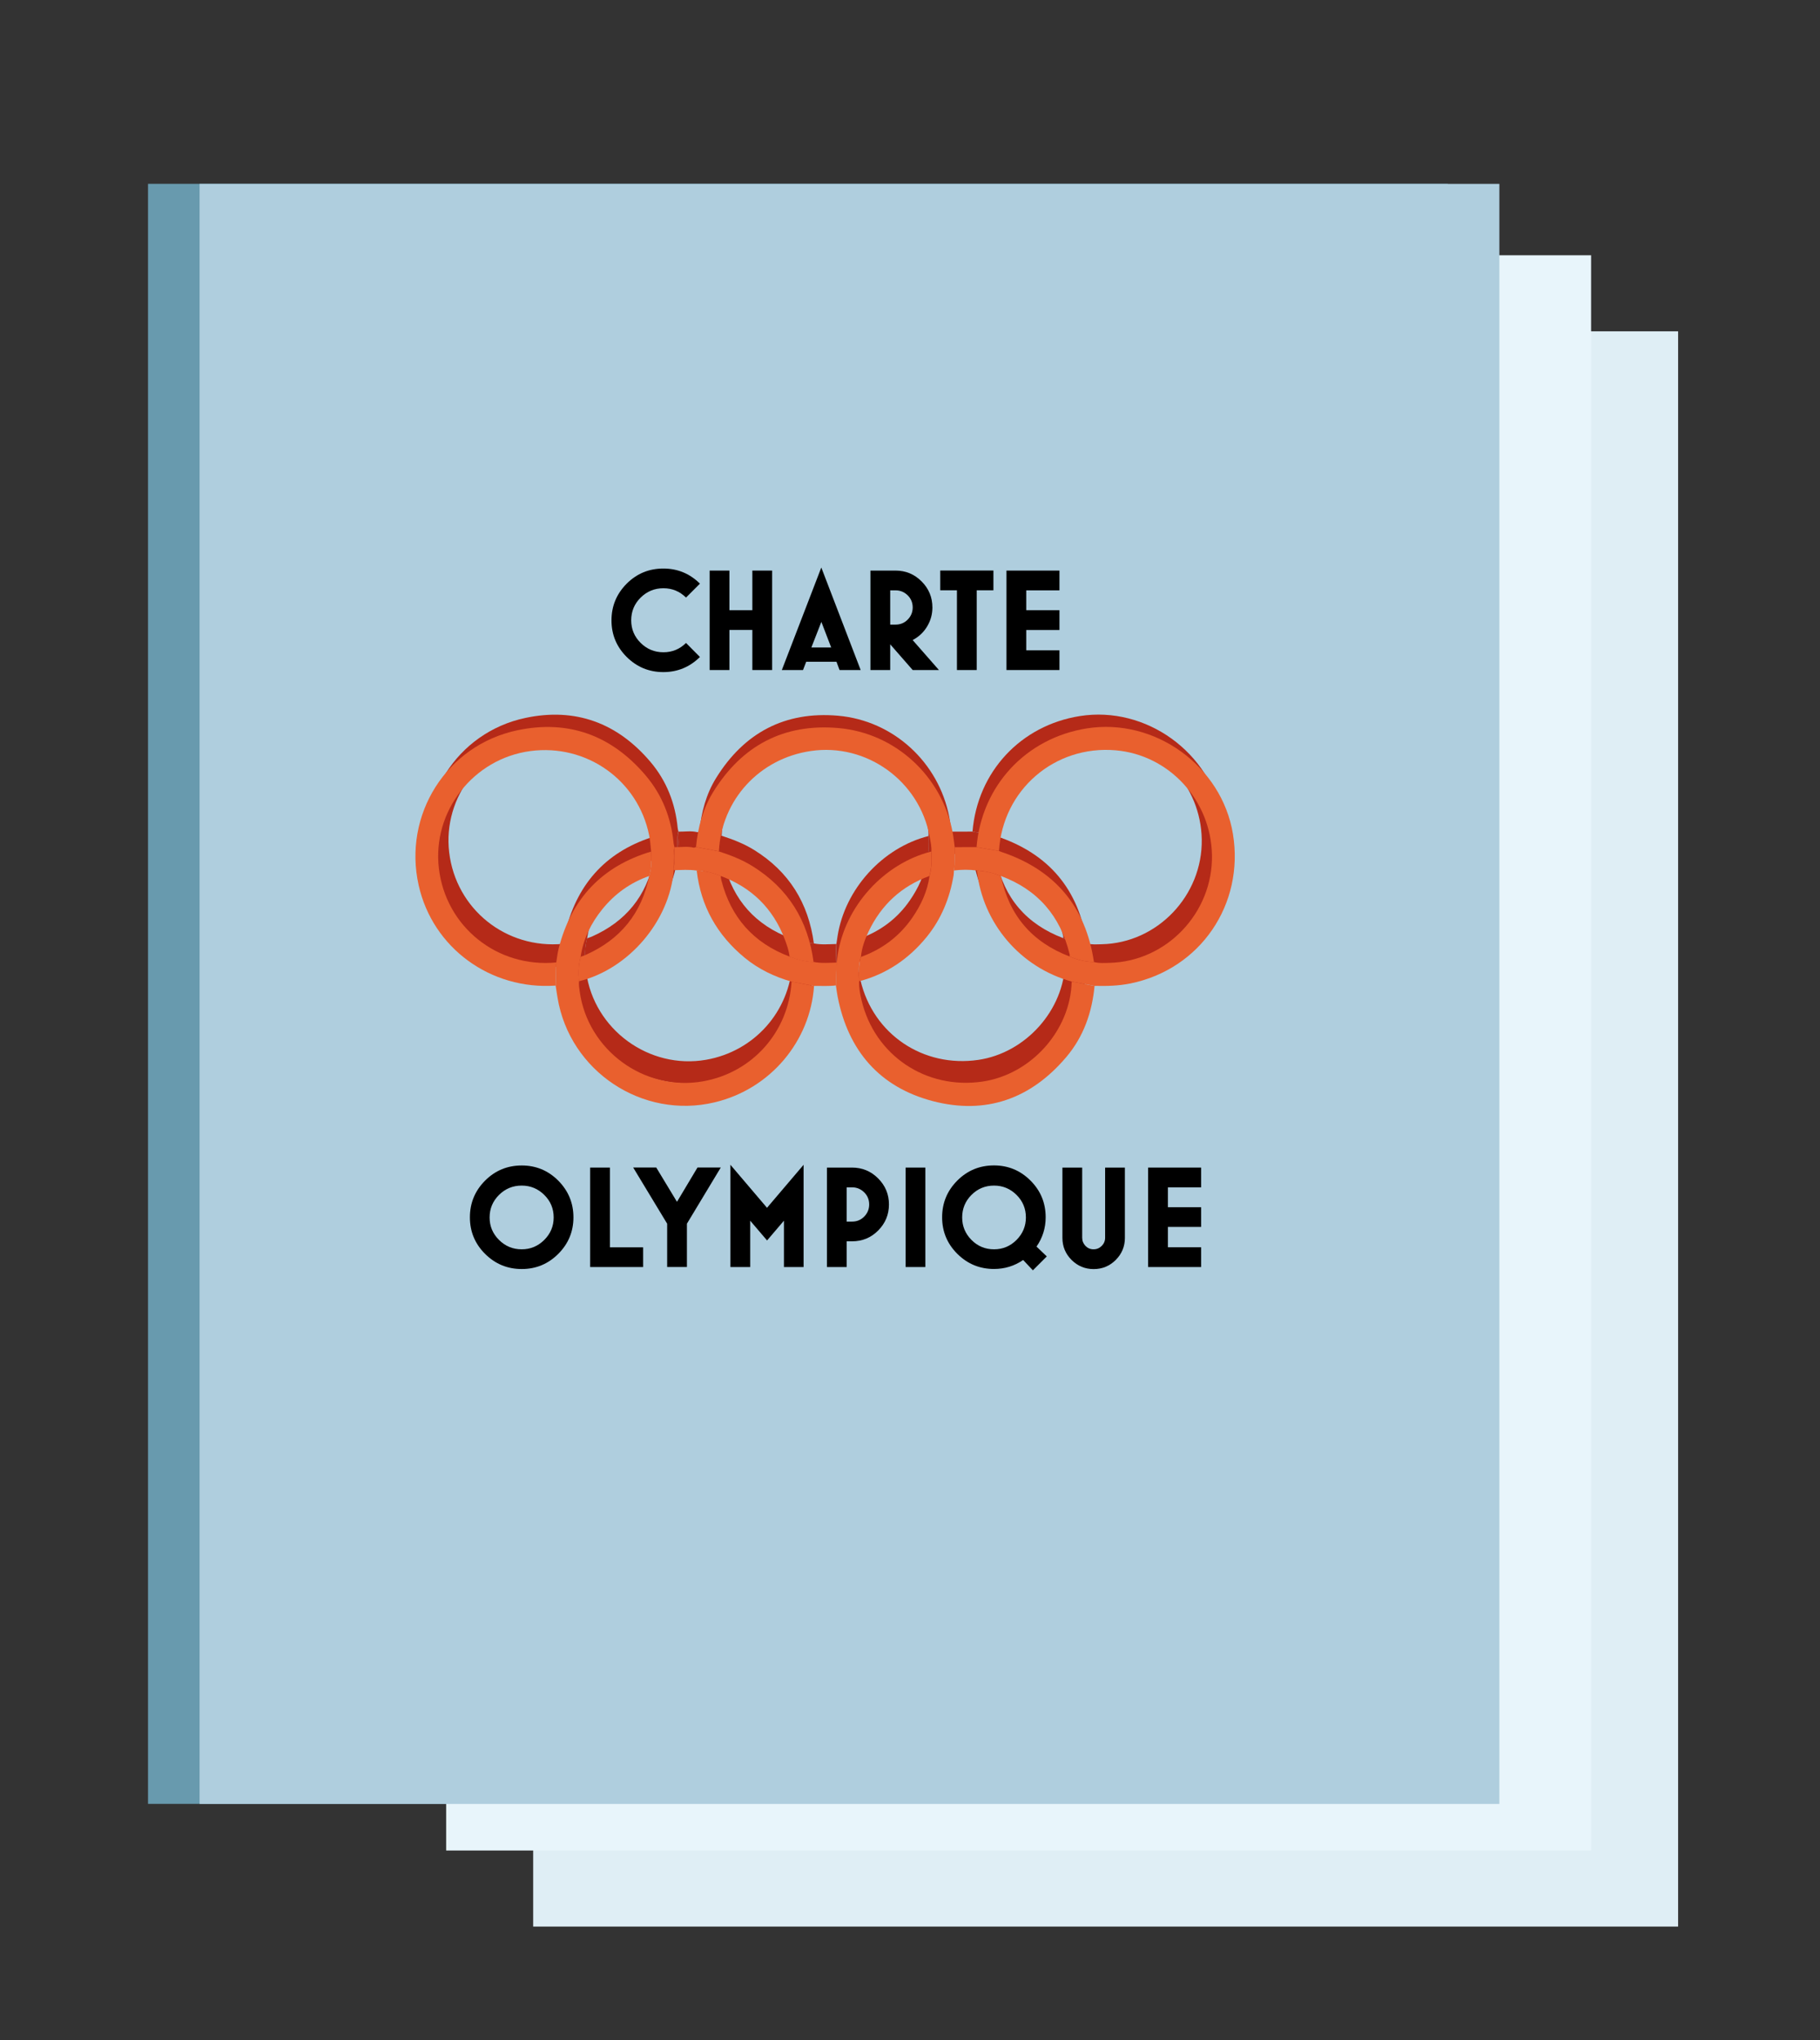 <?xml version="1.0"?>
 <!-- Generator: Adobe Illustrator 23.1.0, SVG Export Plug-In . SVG Version: 6.00 Build 0) --> <svg version="1.2" baseProfile="tiny" id="Calque_1" xmlns="http://www.w3.org/2000/svg" xmlns:xlink="http://www.w3.org/1999/xlink" x="0px" y="0px" viewBox="0 0 320.43 359.14" xml:space="preserve" width="320.43" height="359.14"><rect x="0" y="0" width="320.43" height="359.14" fill="#333333" stroke="none"/> <rect x="26.06" y="32.36" fill="#689AAE" width="228.84" height="285.21"></rect> <rect x="93.87" y="58.33" fill="#DFEEF5" width="201.58" height="280.84"></rect> <rect x="78.55" y="44.94" fill="#E8F5FB" width="201.58" height="280.84"></rect> <rect x="35.14" y="32.37" fill="#AFCEDE" width="228.84" height="285.21"></rect> <rect x="105.25" y="100.44" fill="none" width="84.08" height="18.21"></rect> <g> <path d="M123.23,115.66c-1.79,1.77-3.94,2.66-6.44,2.66c-2.52,0-4.67-0.89-6.46-2.67c-1.78-1.78-2.67-3.92-2.67-6.43 c0-2.52,0.89-4.67,2.67-6.46c1.78-1.78,3.93-2.67,6.46-2.67c2.51,0,4.65,0.89,6.44,2.66l-2.45,2.45c-1.11-1.09-2.43-1.64-3.98-1.64 c-1.56,0-2.9,0.55-4.01,1.65c-1.11,1.1-1.66,2.43-1.66,4c0,1.54,0.55,2.87,1.66,3.97c1.11,1.1,2.44,1.65,4.01,1.65 c1.55,0,2.87-0.54,3.98-1.64L123.23,115.66z"></path> <path d="M135.94,117.96h-3.48v-7.06h-4.04v7.06h-3.48v-17.51h3.48v6.98h4.04v-6.98h3.48V117.96z"></path> <path d="M151.53,117.96h-3.72l-0.54-1.46h-5.33l-0.56,1.46h-3.73l6.95-18.05L151.53,117.96z M146.34,113.99l-1.73-4.51l-1.76,4.51 H146.34z"></path> <path d="M165.31,117.96h-4.62l-3.96-4.53v4.53h-3.48v-17.51h4.42c1.79,0,3.32,0.63,4.59,1.91c1.27,1.27,1.9,2.8,1.9,4.59 c0,1.19-0.31,2.31-0.93,3.34c-0.62,1.03-1.47,1.83-2.55,2.39L165.31,117.96z M160.69,106.94c0-0.83-0.29-1.55-0.88-2.13 s-1.3-0.88-2.13-0.88h-0.95v6.03h0.95c0.83,0,1.55-0.29,2.13-0.88S160.69,107.77,160.69,106.94z"></path> <path d="M174.9,103.92h-2.94v14.04h-3.48v-14.04h-2.94v-3.48h9.36V103.92z"></path> <path d="M186.53,117.96h-9.33v-17.51h9.33v3.48h-5.85v3.5h5.85v3.48h-5.85v3.58h5.85V117.96z"></path> </g> <rect x="69.3" y="205.54" fill="none" width="155.98" height="18.21"></rect> <g> <path d="M100.96,214.31c0,2.5-0.89,4.65-2.67,6.43c-1.78,1.78-3.92,2.67-6.43,2.67c-2.52,0-4.67-0.89-6.46-2.67 c-1.78-1.78-2.67-3.92-2.67-6.43c0-2.52,0.89-4.67,2.67-6.46c1.78-1.78,3.93-2.67,6.46-2.67c2.51,0,4.65,0.89,6.43,2.67 C100.06,209.64,100.96,211.79,100.96,214.31z M97.48,214.33c0-1.55-0.55-2.88-1.66-3.97c-1.1-1.09-2.43-1.64-3.97-1.64 c-1.56,0-2.89,0.55-3.99,1.64c-1.1,1.09-1.66,2.42-1.66,3.97c0,1.54,0.55,2.86,1.66,3.96c1.1,1.1,2.44,1.65,3.99,1.65 c1.54,0,2.86-0.55,3.97-1.65C96.93,217.18,97.48,215.86,97.48,214.33z"></path> </g> <g> <path d="M113.23,223.06h-9.33v-17.51h3.48v14.04h5.85V223.06z"></path> </g> <g> <path d="M126.9,205.54l-5.96,9.89v7.62h-3.48v-7.62l-5.98-9.89h4.06l3.65,6.04l3.61-6.04H126.9z"></path> </g> <g> <path d="M141.5,223.06h-3.48v-8.16l-2.97,3.48l-2.97-3.48v8.16h-3.48v-18l6.44,7.57l6.44-7.57V223.06z"></path> </g> <g> <path d="M156.51,212.04c0,1.79-0.64,3.32-1.9,4.59s-2.8,1.9-4.59,1.9h-0.95v4.53h-3.48v-17.51h4.42c1.79,0,3.32,0.63,4.59,1.9 S156.51,210.25,156.51,212.04z M153.03,212.04c0-0.83-0.29-1.55-0.88-2.13s-1.3-0.88-2.13-0.88h-0.95v6.03h0.95 c0.83,0,1.55-0.29,2.13-0.88S153.03,212.87,153.03,212.04z"></path> </g> <g> <path d="M162.92,223.06h-3.48v-17.51h3.48V223.06z"></path> </g> <g> <path d="M184.3,221.19l-2.45,2.45l-1.71-1.82c-1.55,1.06-3.26,1.58-5.14,1.58c-2.52,0-4.67-0.89-6.46-2.67 c-1.78-1.78-2.67-3.92-2.67-6.43c0-2.52,0.89-4.67,2.67-6.46c1.78-1.78,3.93-2.67,6.46-2.67c2.5,0,4.65,0.89,6.43,2.67 c1.78,1.78,2.67,3.93,2.67,6.46c0,1.89-0.54,3.61-1.61,5.16L184.3,221.19z M180.62,214.33c0-1.55-0.55-2.88-1.65-3.97 c-1.1-1.09-2.42-1.64-3.96-1.64c-1.55,0-2.88,0.55-3.97,1.64c-1.09,1.09-1.64,2.42-1.64,3.97c0,1.54,0.55,2.86,1.64,3.96 c1.09,1.1,2.42,1.65,3.97,1.65c1.54,0,2.86-0.55,3.96-1.65C180.07,217.18,180.62,215.86,180.62,214.33z"></path> </g> <g> <path d="M198.05,217.92c0,1.52-0.54,2.81-1.61,3.89c-1.07,1.07-2.37,1.61-3.89,1.61c-1.52,0-2.81-0.54-3.89-1.61 c-1.07-1.07-1.61-2.37-1.61-3.89v-12.37h3.48v12.35c0,0.56,0.2,1.04,0.58,1.44c0.39,0.4,0.86,0.6,1.42,0.6 c0.56,0,1.04-0.2,1.44-0.6c0.4-0.4,0.6-0.88,0.6-1.44v-12.35h3.48V217.92z"></path> </g> <g> <path d="M211.47,223.06h-9.33v-17.51h9.33v3.48h-5.85v3.5h5.85V216h-5.85v3.58h5.85V223.06z"></path> </g> <g> <path fill="#B52A18" d="M99.09,170.14c-11.17,0.79-21.08-6.47-23.48-17.19c-2.7-12.06,4.76-23.99,16.89-26.56 c8.8-1.87,16.21,0.88,22.02,7.74c2.83,3.34,4.37,7.27,4.79,11.63c0.02,0.22,0.09,0.43,0.14,0.64l-0.03,0.04 c-0.26,1.18-0.07,2.38-0.12,3.56c0.01,0.12,0.01,0.24,0.02,0.35c-0.69,8.72-7.74,16.98-16.25,19.04c-0.13-1.41-0.09-2.82,0.29-4.2 c0.28-0.1,0.58-0.19,0.85-0.31c5.96-2.64,9.63-7.13,10.92-13.54c0.41-1.37,0.4-2.78,0.33-4.19c-0.11-0.93-0.15-1.87-0.34-2.78 c-1.9-9.45-10.73-15.72-20.34-14.45c-9.79,1.29-16.85,10.34-15.7,20.12c1.18,10.01,10.01,17.09,20.1,16.12 C99.15,167.5,99.12,168.82,99.09,170.14z"></path> <path fill="#B52A18" d="M171.22,146.4c0.88-10.52,8.47-18.69,18.91-20.34c11.65-1.84,23.11,6.45,25.03,18.09 c1.99,12.09-5.59,23.17-17.53,25.63c-2.04,0.42-4.11,0.47-6.18,0.41c-1.31-0.25-2.62-0.49-3.93-0.74 c-8.8-2.42-15.27-9.99-16.24-19.03c1.42,0.11,2.79,0.4,4.11,0.93c1.39,6.77,5.34,11.35,11.78,13.8c1.33,0.57,2.71,0.93,4.17,0.94 c0.87,0.24,1.76,0.16,2.63,0.14c9.8-0.2,17.78-8.58,17.61-18.46c-0.16-9.38-7.32-17.16-16.5-17.96 c-10.46-0.91-19.37,6.78-20.01,17.26C173.79,146.86,172.51,146.63,171.22,146.4z"></path> <path fill="#B52A18" d="M123.14,146.38c0.33-3.35,1.16-6.56,2.95-9.43c4.93-7.95,12.1-11.76,21.44-10.95 c9.78,0.85,17.73,8.22,19.59,17.8c0.17,0.86,0.25,1.74,0.37,2.61c-0.05,1.33,0.09,2.68-0.14,4.01c-0.02,0.27-0.01,0.55-0.06,0.82 c-0.66,3.93-2.11,7.51-4.66,10.61c-3.05,3.72-6.84,6.31-11.53,7.54c-0.06-1.4-0.16-2.81,0.31-4.17c3.65-1.32,6.61-3.54,8.81-6.75 c1.48-2.16,2.57-4.49,2.93-7.11c0.41-1.37,0.38-2.78,0.32-4.19c0.05-0.86-0.14-1.69-0.29-2.53c-1.73-9.56-10.81-16.11-20.37-14.71 c-8.83,1.3-15.31,8.37-15.76,17.19C125.75,146.88,124.44,146.63,123.14,146.38z"></path> <path fill="#B52A18" d="M151.41,165.22c-0.47,1.36-0.38,2.77-0.31,4.17c-0.05,1.08,0.15,2.14,0.4,3.19 c2.22,9.49,11.03,15.43,20.75,14.01c8.35-1.23,15.09-8.78,15.28-17.14c1.31,0.25,2.62,0.49,3.93,0.74 c-0.42,4.53-1.88,8.68-4.83,12.17c-6.07,7.2-13.85,9.96-22.94,7.57c-9.08-2.39-14.46-8.62-16.26-17.86c-0.13-0.65-0.2-1.3-0.3-1.95 c0.04-1.3,0.08-2.61,0.12-3.91c0.07-0.46,0.14-0.93,0.21-1.39c1.29-8.3,7.92-15.6,16.03-17.64c0.06,1.41,0.09,2.82-0.32,4.19 c-4.79,1.74-8.26,4.95-10.43,9.54C152.07,162.28,151.54,163.69,151.41,165.22z"></path> <path fill="#B52A18" d="M99.09,170.14c0.03-1.32,0.06-2.64,0.1-3.96c0.14-0.81,0.23-1.64,0.43-2.43 c2.17-8.5,7.41-14.06,15.85-16.58c0.08,1.41,0.08,2.82-0.33,4.19c-3.23,1.13-5.91,3.05-8.05,5.69c-1.94,2.39-3.27,5.08-3.72,8.16 c-0.38,1.38-0.41,2.78-0.29,4.2c-0.06,0.58,0.04,1.15,0.12,1.72c1.37,10.1,11.08,17.2,21.12,15.44c8.49-1.49,14.7-8.48,15.2-17.09 c1.29,0.24,2.57,0.48,3.86,0.73c-0.63,9.41-7.42,17.67-17.06,19.96c-12.37,2.94-24.81-5.33-26.9-17.9 C99.29,171.56,99.19,170.85,99.09,170.14z"></path> <path fill="#B52A18" d="M143.37,170.2c-1.29-0.24-2.57-0.48-3.86-0.73c-2.94-0.85-5.65-2.14-8.03-4.1 c-4.73-3.89-7.52-8.85-8.23-14.96c1.42,0.07,2.79,0.39,4.11,0.93c0.04,0.24,0.06,0.49,0.12,0.73c1.63,6.4,5.52,10.77,11.7,13.11 c1.33,0.49,2.69,0.88,4.12,0.91c1.31,0.26,2.62,0.13,3.94,0.1c-0.04,1.3-0.08,2.61-0.12,3.91 C145.87,170.28,144.62,170.18,143.37,170.2z"></path> <path fill="#B52A18" d="M167.34,150.42c0.23-1.33,0.09-2.67,0.14-4.01c1.25,0,2.5-0.01,3.75-0.01c1.29,0.23,2.57,0.46,3.86,0.68 c0.13,0.05,0.25,0.1,0.38,0.14c9.15,3.05,14.47,9.32,15.89,18.88c-1.46-0.02-2.84-0.38-4.17-0.94c0-0.14,0.02-0.28-0.01-0.41 c-1.58-6.53-5.45-11.04-11.78-13.4c-1.32-0.53-2.7-0.82-4.11-0.93C169.97,150.24,168.65,150.25,167.34,150.42z"></path> <path fill="#B52A18" d="M127.36,151.35c-1.32-0.54-2.69-0.86-4.11-0.93c-1.31-0.2-2.62-0.1-3.93-0.06 c-0.01-0.12-0.01-0.24-0.02-0.35c0.3-1.18,0.14-2.37,0.12-3.56l0.03-0.04c1.1,0.02,2.21-0.18,3.31,0.09 c0.11,0.03,0.25-0.08,0.37-0.12c1.3,0.25,2.61,0.5,3.91,0.75c1.99,0.65,3.93,1.39,5.72,2.5c6.15,3.81,9.58,9.34,10.53,16.47 c-1.43-0.03-2.79-0.42-4.12-0.91c-0.11-1.04-0.45-2.01-0.82-2.98C136.35,156.92,132.67,153.31,127.36,151.35z"></path> <path fill="#B52A18" d="M119.42,146.45c0.02,1.19,0.18,2.38-0.12,3.56C119.35,148.83,119.16,147.63,119.42,146.45z"></path> </g> <g> <path fill="#E9602E" d="M97.83,173.51c-11.47,0.81-21.66-6.65-24.12-17.66c-2.78-12.39,4.89-24.64,17.35-27.28 c9.04-1.92,16.65,0.91,22.62,7.95c2.91,3.43,4.49,7.47,4.92,11.95c0.02,0.22,0.1,0.44,0.15,0.66l-0.03,0.04 c-0.27,1.21-0.08,2.44-0.12,3.66c0.01,0.12,0.01,0.24,0.02,0.36c-0.71,8.95-7.95,17.44-16.69,19.56c-0.13-1.45-0.1-2.89,0.29-4.31 c0.29-0.11,0.59-0.19,0.87-0.32c6.13-2.71,9.89-7.33,11.22-13.91c0.42-1.41,0.41-2.85,0.33-4.3c-0.11-0.95-0.16-1.92-0.35-2.85 c-1.95-9.71-11.02-16.14-20.9-14.84c-10.06,1.33-17.31,10.62-16.12,20.66c1.21,10.28,10.28,17.55,20.65,16.56 C97.9,170.8,97.87,172.15,97.83,173.51z"></path> <path fill="#E9602E" d="M171.93,149.13c0.9-10.81,8.7-19.2,19.43-20.9c11.97-1.89,23.74,6.62,25.71,18.58 c2.04,12.42-5.75,23.8-18.01,26.32c-2.1,0.43-4.22,0.48-6.35,0.43c-1.34-0.25-2.69-0.51-4.03-0.76 c-9.04-2.48-15.68-10.26-16.68-19.55c1.46,0.11,2.87,0.41,4.22,0.96c1.43,6.95,5.49,11.66,12.1,14.18 c1.37,0.58,2.78,0.95,4.28,0.97c0.89,0.25,1.8,0.17,2.7,0.15c10.07-0.21,18.26-8.81,18.08-18.97c-0.17-9.63-7.52-17.63-16.95-18.45 c-10.75-0.93-19.9,6.96-20.55,17.73C174.57,149.6,173.25,149.36,171.93,149.13z"></path> <path fill="#E9602E" d="M122.54,149.11c0.33-3.44,1.2-6.73,3.03-9.69c5.06-8.17,12.42-12.08,22.02-11.25 c10.04,0.87,18.21,8.44,20.12,18.29c0.17,0.88,0.25,1.79,0.38,2.68c-0.05,1.37,0.1,2.75-0.14,4.11c-0.02,0.28-0.01,0.57-0.06,0.85 c-0.68,4.04-2.17,7.71-4.78,10.9c-3.13,3.82-7.03,6.48-11.84,7.75c-0.06-1.44-0.16-2.89,0.32-4.29c3.75-1.36,6.79-3.64,9.05-6.93 c1.52-2.22,2.64-4.61,3.01-7.3c0.42-1.41,0.39-2.86,0.33-4.31c0.05-0.88-0.14-1.74-0.3-2.6c-1.78-9.82-11.1-16.55-20.92-15.11 c-9.07,1.33-15.73,8.59-16.19,17.66C125.21,149.62,123.88,149.36,122.54,149.11z"></path> <path fill="#E9602E" d="M151.58,168.46c-0.48,1.4-0.39,2.84-0.32,4.29c-0.05,1.11,0.16,2.2,0.41,3.27 c2.28,9.75,11.33,15.85,21.31,14.39c8.57-1.26,15.5-9.02,15.7-17.6c1.34,0.25,2.69,0.51,4.03,0.76c-0.44,4.65-1.93,8.92-4.96,12.5 c-6.24,7.4-14.22,10.23-23.56,7.77c-9.33-2.46-14.85-8.85-16.71-18.35c-0.13-0.66-0.21-1.34-0.31-2.01 c0.04-1.34,0.08-2.68,0.12-4.02c0.07-0.48,0.14-0.95,0.21-1.43c1.32-8.53,8.13-16.02,16.46-18.12c0.07,1.45,0.09,2.89-0.33,4.31 c-4.92,1.79-8.48,5.08-10.72,9.8C152.26,165.43,151.71,166.88,151.58,168.46z"></path> <path fill="#E9602E" d="M97.83,173.51c0.03-1.36,0.07-2.71,0.1-4.07c0.14-0.83,0.23-1.68,0.44-2.5 c2.23-8.73,7.61-14.45,16.28-17.03c0.08,1.45,0.08,2.89-0.33,4.3c-3.32,1.16-6.07,3.13-8.27,5.85c-1.99,2.46-3.36,5.22-3.82,8.38 c-0.39,1.42-0.42,2.86-0.29,4.31c-0.06,0.6,0.04,1.18,0.12,1.77c1.41,10.37,11.39,17.67,21.69,15.85 c8.72-1.53,15.09-8.71,15.61-17.55c1.32,0.25,2.64,0.5,3.96,0.75c-0.65,9.66-7.62,18.15-17.52,20.5 c-12.71,3.02-25.48-5.48-27.63-18.38C98.04,174.97,97.94,174.24,97.83,173.51z"></path> <path fill="#E9602E" d="M143.32,173.57c-1.32-0.25-2.64-0.5-3.96-0.75c-3.02-0.87-5.81-2.2-8.25-4.21c-4.86-4-7.73-9.09-8.45-15.36 c1.46,0.07,2.87,0.4,4.22,0.95c0.04,0.25,0.06,0.51,0.12,0.75c1.67,6.57,5.67,11.07,12.02,13.46c1.37,0.51,2.76,0.9,4.23,0.94 c1.34,0.27,2.7,0.14,4.05,0.11c-0.04,1.34-0.08,2.68-0.12,4.02C145.89,173.65,144.6,173.55,143.32,173.57z"></path> <path fill="#E9602E" d="M167.94,153.25c0.24-1.36,0.09-2.74,0.14-4.11c1.28,0,2.57-0.01,3.85-0.01c1.32,0.23,2.64,0.47,3.96,0.7 c0.13,0.05,0.26,0.1,0.39,0.14c9.39,3.14,14.87,9.57,16.32,19.39c-1.5-0.02-2.91-0.39-4.28-0.97c0-0.14,0.03-0.29-0.01-0.42 c-1.62-6.71-5.6-11.34-12.1-13.76c-1.36-0.54-2.77-0.85-4.22-0.96C170.64,153.07,169.29,153.08,167.94,153.25z"></path> <path fill="#E9602E" d="M126.87,154.21c-1.35-0.55-2.76-0.88-4.22-0.95c-1.34-0.2-2.69-0.1-4.03-0.06 c-0.01-0.12-0.01-0.24-0.02-0.36c0.31-1.21,0.14-2.44,0.12-3.66l0.03-0.04c1.13,0.02,2.27-0.19,3.4,0.09 c0.11,0.03,0.25-0.08,0.38-0.12c1.34,0.26,2.68,0.51,4.02,0.77c2.04,0.67,4.04,1.43,5.88,2.57c6.32,3.91,9.84,9.59,10.81,16.92 c-1.47-0.03-2.87-0.43-4.23-0.94c-0.11-1.06-0.47-2.07-0.84-3.06C136.11,159.93,132.33,156.22,126.87,154.21z"></path> <path fill="#E9602E" d="M118.72,149.17c0.02,1.22,0.19,2.45-0.12,3.66C118.64,151.62,118.45,150.39,118.72,149.17z"></path> </g> </svg> 